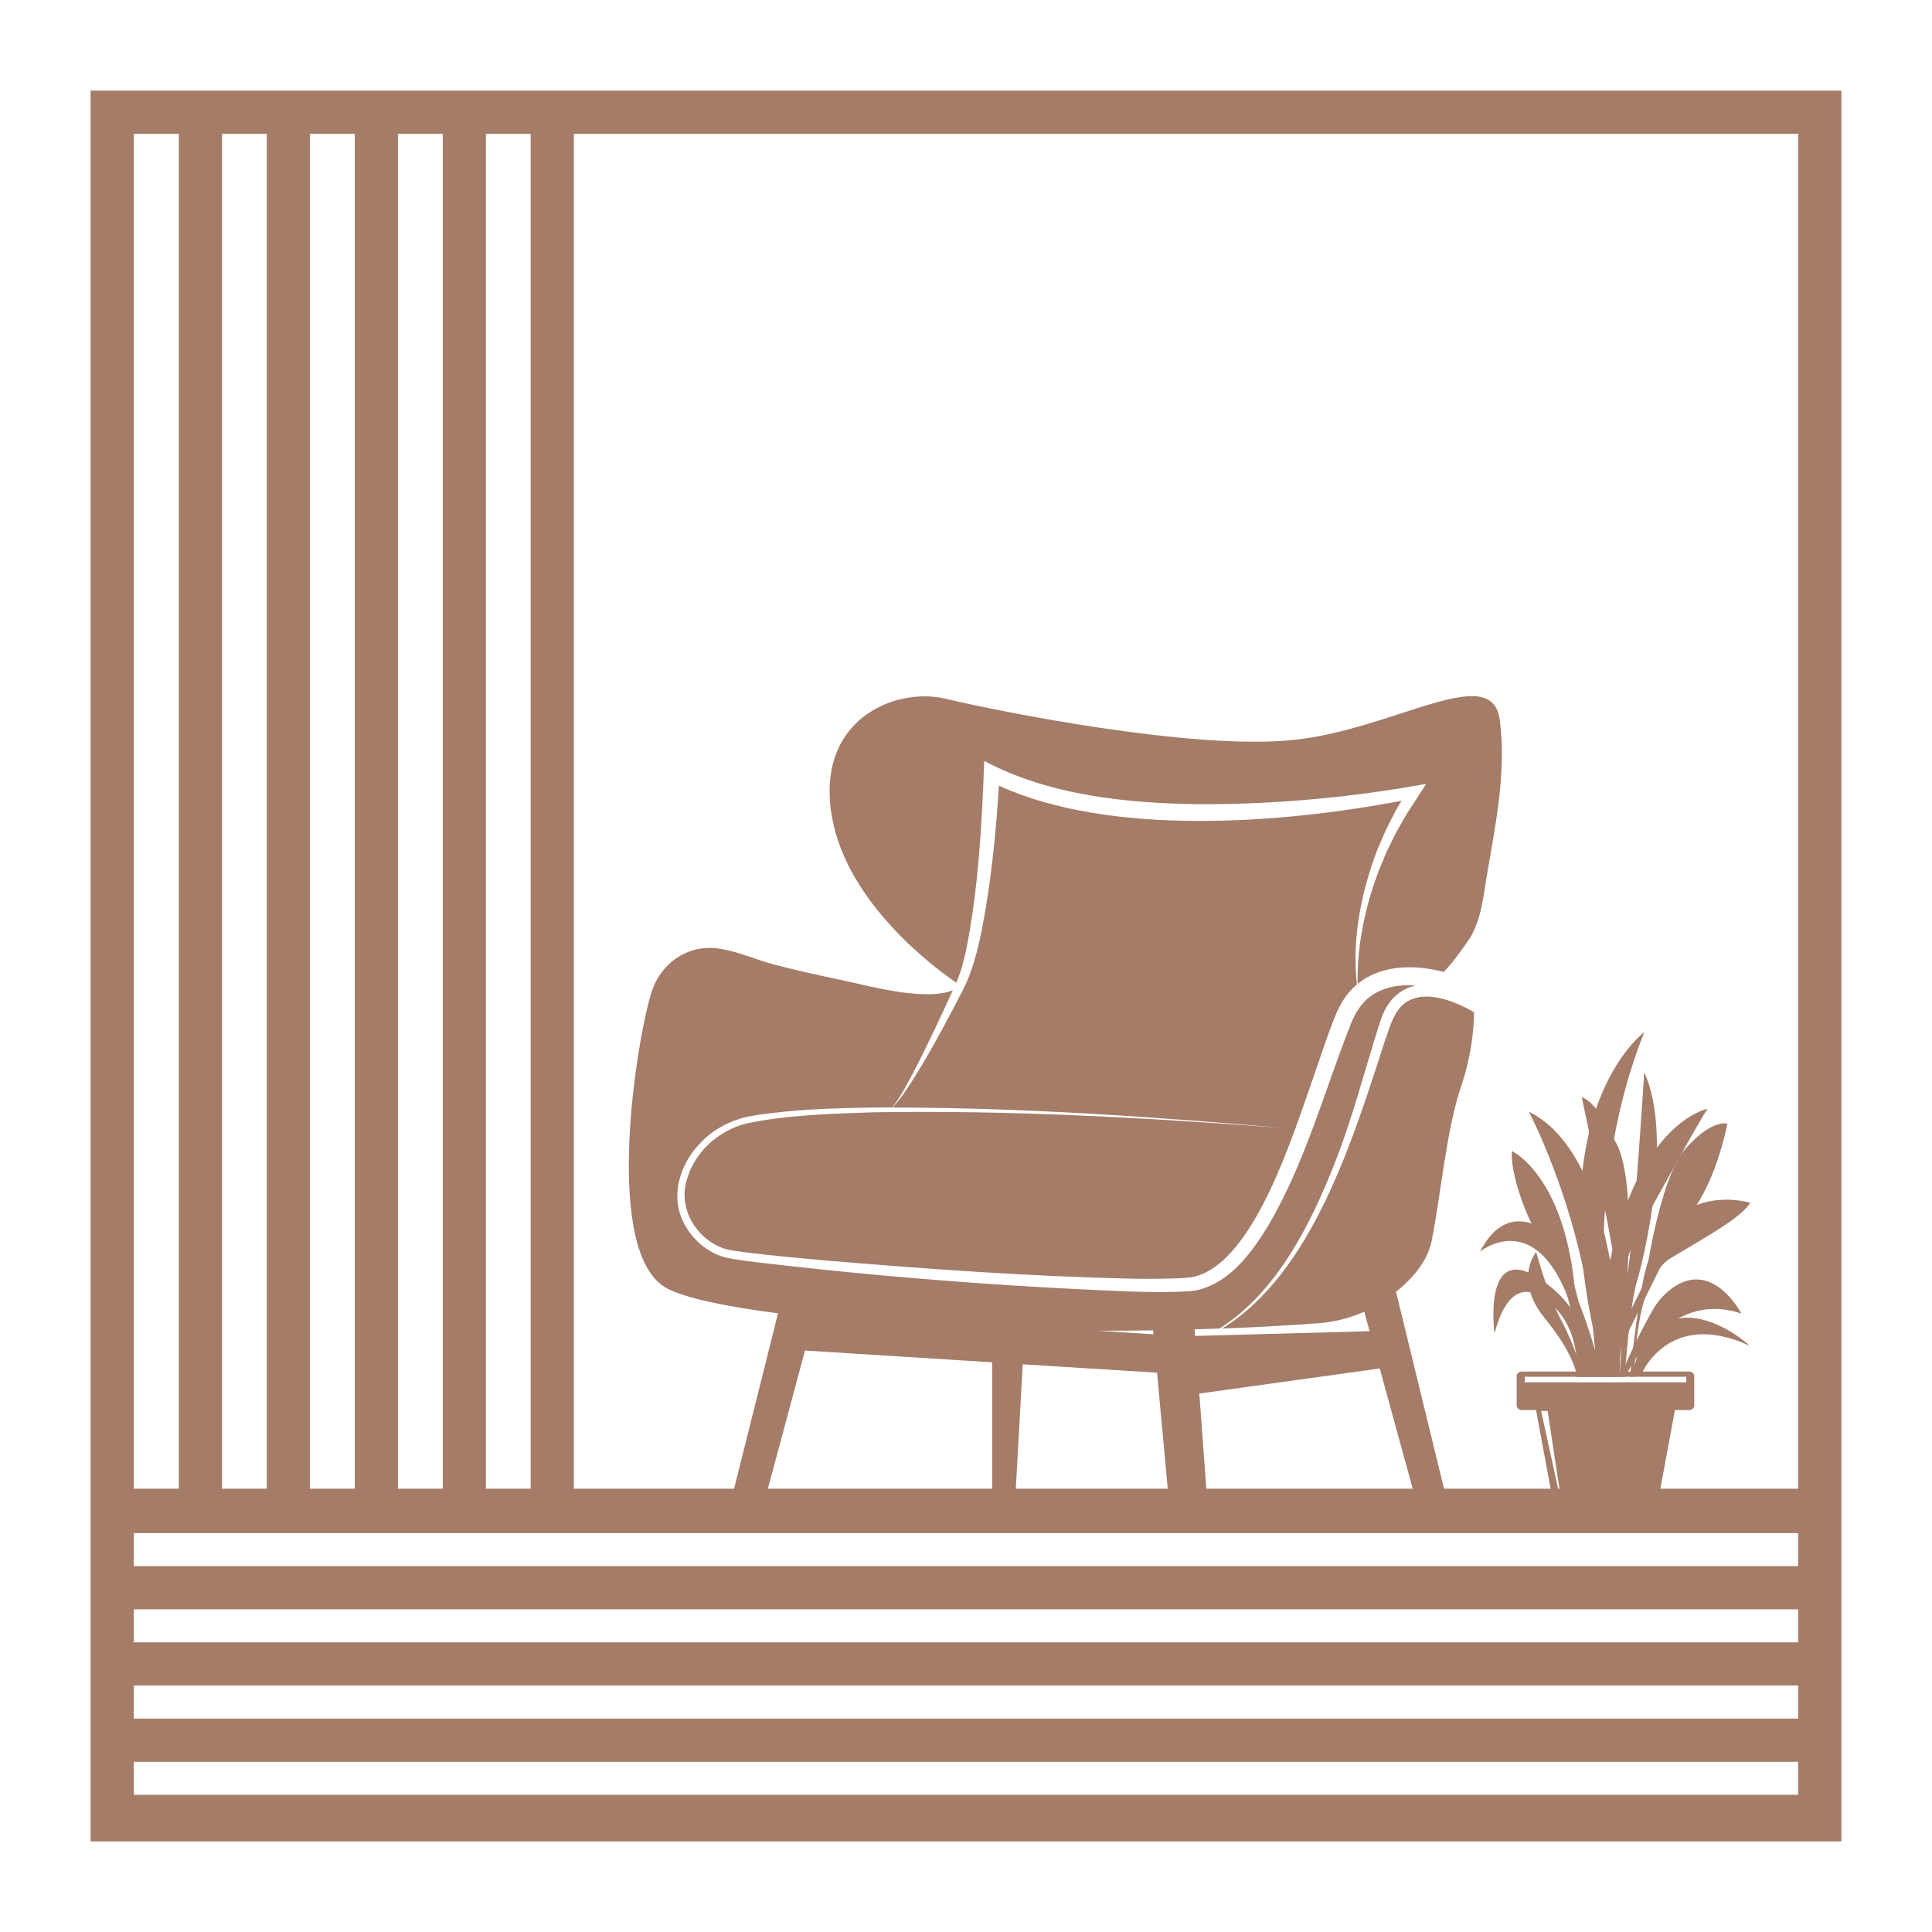 <?xml version="1.0" encoding="utf-8"?>
<!-- Generator: Adobe Illustrator 16.0.0, SVG Export Plug-In . SVG Version: 6.00 Build 0)  -->
<!DOCTYPE svg PUBLIC "-//W3C//DTD SVG 1.1//EN" "http://www.w3.org/Graphics/SVG/1.1/DTD/svg11.dtd">
<svg version="1.1" id="Calque_1" xmlns="http://www.w3.org/2000/svg" xmlns:xlink="http://www.w3.org/1999/xlink" x="0px" y="0px"
	 width="36px" height="36px" viewBox="0 0 36 36" enable-background="new 0 0 36 36" xml:space="preserve">
<g>
	<g>
		<g>
			<path fill="#A47C68" d="M26.902,18.11c-0.558-0.145-1.172-0.13-1.604,0.223c-0.014-0.517,0.07-1.03,0.202-1.528
				c0.038-0.135,0.1-0.337,0.15-0.466c0.021-0.066,0.06-0.166,0.089-0.229l0.092-0.225l0.108-0.22
				c0.069-0.151,0.182-0.337,0.263-0.482c0.113-0.173,0.261-0.404,0.373-0.577c-1.384,0.252-2.799,0.382-4.204,0.379
				c-1.372-0.015-2.805-0.159-4.031-0.805c-0.044,1.173-0.107,2.367-0.337,3.519c-0.046,0.21-0.099,0.416-0.184,0.612
				c-0.369-0.25-2.022-1.458-2.314-3.074c-0.328-1.821,1.165-2.443,2.115-2.217c0.95,0.227,4.581,0.962,6.47,0.769
				c1.889-0.192,3.711-1.481,3.856-0.373c0.125,0.944-0.073,1.921-0.233,2.85c-0.069,0.4-0.103,0.839-0.313,1.196
				C27.366,17.52,27.094,17.917,26.902,18.11z"/>
			<path fill="#A47C68" d="M17.083,20.004c0.31-0.505,0.587-1.029,0.859-1.556c0.241-0.475,0.335-1.008,0.426-1.528
				c0.125-0.756,0.198-1.516,0.245-2.28c2.075,0.95,5.265,0.708,7.502,0.281c-0.024,0.041-0.047,0.078-0.062,0.104
				c-0.042,0.064-0.137,0.262-0.176,0.334c-0.066,0.124-0.146,0.328-0.206,0.458c-0.307,0.797-0.482,1.673-0.387,2.527
				c-0.115,0.097-0.216,0.217-0.299,0.366c-0.028,0.056-0.064,0.121-0.088,0.18c-0.161,0.393-0.291,0.799-0.428,1.196
				c-0.364,1.016-1.08,3.396-2.194,3.698c-0.067,0.017-0.135,0.024-0.215,0.029c-0.312,0.019-0.631,0.017-0.949,0.014
				c-1.917-0.043-3.832-0.18-5.742-0.341c-0.478-0.043-0.955-0.086-1.43-0.145c-0.15-0.021-0.316-0.037-0.457-0.079
				c-0.501-0.178-0.84-0.726-0.691-1.254c0.135-0.525,0.585-0.937,1.106-1.071c0.778-0.165,1.581-0.183,2.375-0.211
				c2.56-0.044,5.119,0.103,7.67,0.295c-2.432-0.211-4.87-0.382-7.313-0.384C16.809,20.448,16.945,20.223,17.083,20.004z"/>
			<path fill="#A47C68" d="M26.677,23.12c0.181-0.92,0.272-2.066,0.559-2.911c0.189-0.562,0.228-1.07,0.231-1.347
				c-0.071-0.043-0.15-0.084-0.227-0.12c-0.321-0.144-0.734-0.271-1.046-0.063c-0.231,0.164-0.297,0.471-0.393,0.729
				c-0.569,1.745-1.33,4.309-3.029,5.347c0.608-0.022,1.21-0.056,1.797-0.099c0.295-0.022,0.583-0.095,0.852-0.215l0.099,0.364
				l-3.252,0.088l-0.009-0.122c0.154-0.004,0.31-0.01,0.464-0.016c1.067-0.672,1.705-1.951,2.156-3.103
				c0.334-0.849,0.553-1.729,0.833-2.597c0.126-0.42,0.372-0.626,0.668-0.69c-0.298-0.024-0.594,0.022-0.839,0.197
				c-0.168,0.121-0.288,0.311-0.365,0.505c-0.502,1.266-0.854,2.604-1.555,3.788c-0.304,0.493-0.69,1.023-1.282,1.178
				c-0.064,0.016-0.134,0.024-0.198,0.028c-0.349,0.022-0.691,0.015-1.033,0.006c-2.403-0.093-4.8-0.281-7.187-0.568
				c-0.163-0.026-0.33-0.042-0.487-0.092c-0.324-0.119-0.585-0.369-0.723-0.684c-0.213-0.476-0.027-1.035,0.314-1.399
				c0.252-0.277,0.598-0.461,0.965-0.528c0.754-0.126,1.52-0.146,2.282-0.159c0.118-0.001,0.235-0.001,0.352-0.001
				c0.162-0.203,0.28-0.438,0.403-0.667c0.128-0.245,0.249-0.495,0.369-0.745c0.122-0.255,0.241-0.515,0.358-0.771
				c-0.091,0.039-0.239,0.073-0.472,0.073c-0.547,0-1.121-0.162-1.652-0.274c-0.401-0.085-0.801-0.173-1.198-0.277
				c-0.352-0.092-0.721-0.264-1.082-0.305c-0.551-0.062-1.034,0.283-1.204,0.801c-0.283,0.859-0.939,4.908,0.294,5.542
				c0.338,0.175,1.07,0.331,2.057,0.459l-0.818,3.267l-0.201,0.805h0.615l0.215-0.805L15,25.165l3.489,0.22v2.38h0.438l0.001-0.025
				l0.129-2.318l2.503,0.156l0.199,2.162l0.073,0.805h0.707l-0.061-0.805l-0.131-1.773l3.362-0.468l0.615,2.241l0.216,0.795h0.561
				l-0.194-0.795l-0.894-3.668C26.317,23.825,26.602,23.503,26.677,23.12z M20.464,24.796c0.34,0,0.682-0.001,1.022-0.007
				l0.008,0.074L20.464,24.796z"/>
		</g>
	</g>
	<g>
		<path fill="#A47C68" d="M30.446,25.557h-0.522c-0.01,0.053-0.017,0.088-0.018,0.096v0.001h0.539
			C30.442,25.621,30.443,25.588,30.446,25.557z M31.481,25.557h-3.13c-0.049,0-0.09,0.04-0.09,0.09v0.538
			c0,0.049,0.041,0.089,0.09,0.089h0.271l0.314,1.698l0.036,0.194c0.008,0.044,0.045,0.074,0.089,0.074h1.711
			c0.043,0,0.08-0.03,0.088-0.074l0.035-0.194l0.315-1.698h0.271c0.049,0,0.089-0.04,0.089-0.089v-0.538
			C31.57,25.597,31.53,25.557,31.481,25.557z M29.11,28.091l-0.026-0.119l-0.368-1.68h0.122l0.255,1.68L29.11,28.091z
			 M31.421,25.758h-3.01v-0.104h3.01V25.758z"/>
		<g>
			<g>
				<path fill="#A47C68" d="M30.583,25.611c0,0,0.505-1.236,2.023-0.533c0,0-0.538-0.507-1.142-0.525
					c-0.268-0.008-0.521,0.109-0.698,0.311c-0.155,0.177-0.337,0.456-0.321,0.79L30.583,25.611z"/>
				<path fill="#A47C68" d="M30.283,25.653c0,0,0.771-1.654,2.165-1.176c0,0-0.547-1.064-1.334-0.44
					c-0.133,0.105-0.241,0.237-0.324,0.384c-0.128,0.228-0.378,0.69-0.596,1.232H30.283z"/>
				<path fill="#A47C68" d="M30.46,25.653c0,0-0.034-1.785,0.675-2.212c0.71-0.425,1.307-0.752,1.478-1.029
					c0,0-1.669-0.519-2.016,1.563c0,0-0.129,0.693-0.225,1.679H30.46z"/>
				<path fill="#A47C68" d="M30.657,23.862c0,0,0.253-1.891,0.748-2.455s0.782-0.469,0.782-0.469s-0.227,1.246-0.841,1.854
					c0,0-0.475,0.964-0.783,1.578c-0.309,0.615-0.508,1.038-0.514,1.283h-0.144c0,0,0.079-0.522,0.279-0.865
					C30.386,24.444,30.657,23.862,30.657,23.862z"/>
				<path fill="#A47C68" d="M31.82,20.661c0,0-1.885,0.335-2.077,4.992h0.163c0,0,0.216-1.978,0.637-2.733
					C30.964,22.163,31.725,20.773,31.82,20.661z"/>
				<path fill="#A47C68" d="M30.638,19.98c0,0-0.19,3.019-0.308,3.728c-0.118,0.707-0.139,1.945-0.139,1.945h0.084
					c0,0,0.086-1.297,0.224-1.766C30.639,23.419,31.18,21.172,30.638,19.98z"/>
				<path fill="#A47C68" d="M29.474,20.448c0,0,0.543,2.517,0.611,3.103c0.067,0.587-0.136,2.103-0.136,2.103h0.191
					c0,0,0.505-3.515-0.049-4.396C29.743,20.485,29.474,20.448,29.474,20.448z"/>
				<path fill="#A47C68" d="M30.638,19.234c0,0-2.103,1.528-0.731,6.419h0.144C30.05,25.653,29.381,22.397,30.638,19.234z"/>
				<path fill="#A47C68" d="M28.488,20.715c0,0,1.202,2.263,1.255,4.938h0.448C30.191,25.653,30.266,21.589,28.488,20.715z"/>
				<path fill="#A47C68" d="M28.174,21.449c0,0,0.952,0.437,1.166,2.516c0,0,0.318,1.186,0.403,1.688h-0.27
					c0,0-0.134-1.634-0.617-2.309S28.132,21.747,28.174,21.449z"/>
				<path fill="#A47C68" d="M28.856,22.983c0,0-0.746-0.689-1.278,0.34c0,0,1.463-1.212,2.002,2.33h0.277
					c0,0-0.326-1.299-0.597-1.688C28.991,23.574,28.856,22.983,28.856,22.983z"/>
				<path fill="#A47C68" d="M27.848,24.848c0,0-0.235-1.758,0.87-1.002c1.106,0.756,0.862,1.808,0.862,1.808h-0.199
					c0,0,0.094-0.802-0.424-1.307C28.439,23.84,28.057,24.048,27.848,24.848z"/>
				<path fill="#A47C68" d="M28.625,23.329c0,0-0.432,0.507,0.16,1.235c0.593,0.729,0.596,1.089,0.596,1.089h0.129
					c0,0-0.17-0.594-0.421-1.058C28.839,24.134,28.625,23.329,28.625,23.329z"/>
			</g>
		</g>
	</g>
	<path fill="#A47C68" d="M34.312,28.566V27.76l0,0V1.689H1.688v32.623h32.624v-0.063l0,0v-0.805l0,0v-0.615l0,0v-0.805l0,0v-0.617
		l0,0v-0.805l0,0v-0.616l0,0v-0.805l0,0V28.566L34.312,28.566z M10.693,2.494h22.813v25.246H21.758h-7.449h-3.616V2.494z
		 M9.054,2.494h0.834v25.246H9.054V2.494z M7.415,2.494H8.25v25.246H7.415V2.494z M5.776,2.494H6.61v25.246H5.776V2.494z
		 M4.137,2.494h0.834v25.246H4.137V2.494z M2.493,2.494h0.839v25.246H2.493V2.494z M33.506,33.444H2.493v-0.615h31.013V33.444z
		 M33.506,32.024H2.493v-0.617h31.013V32.024z M33.506,30.603H2.493v-0.616h31.013V30.603z M33.506,29.182H2.493v-0.615h31.013
		V29.182z"/>
</g>
</svg>
